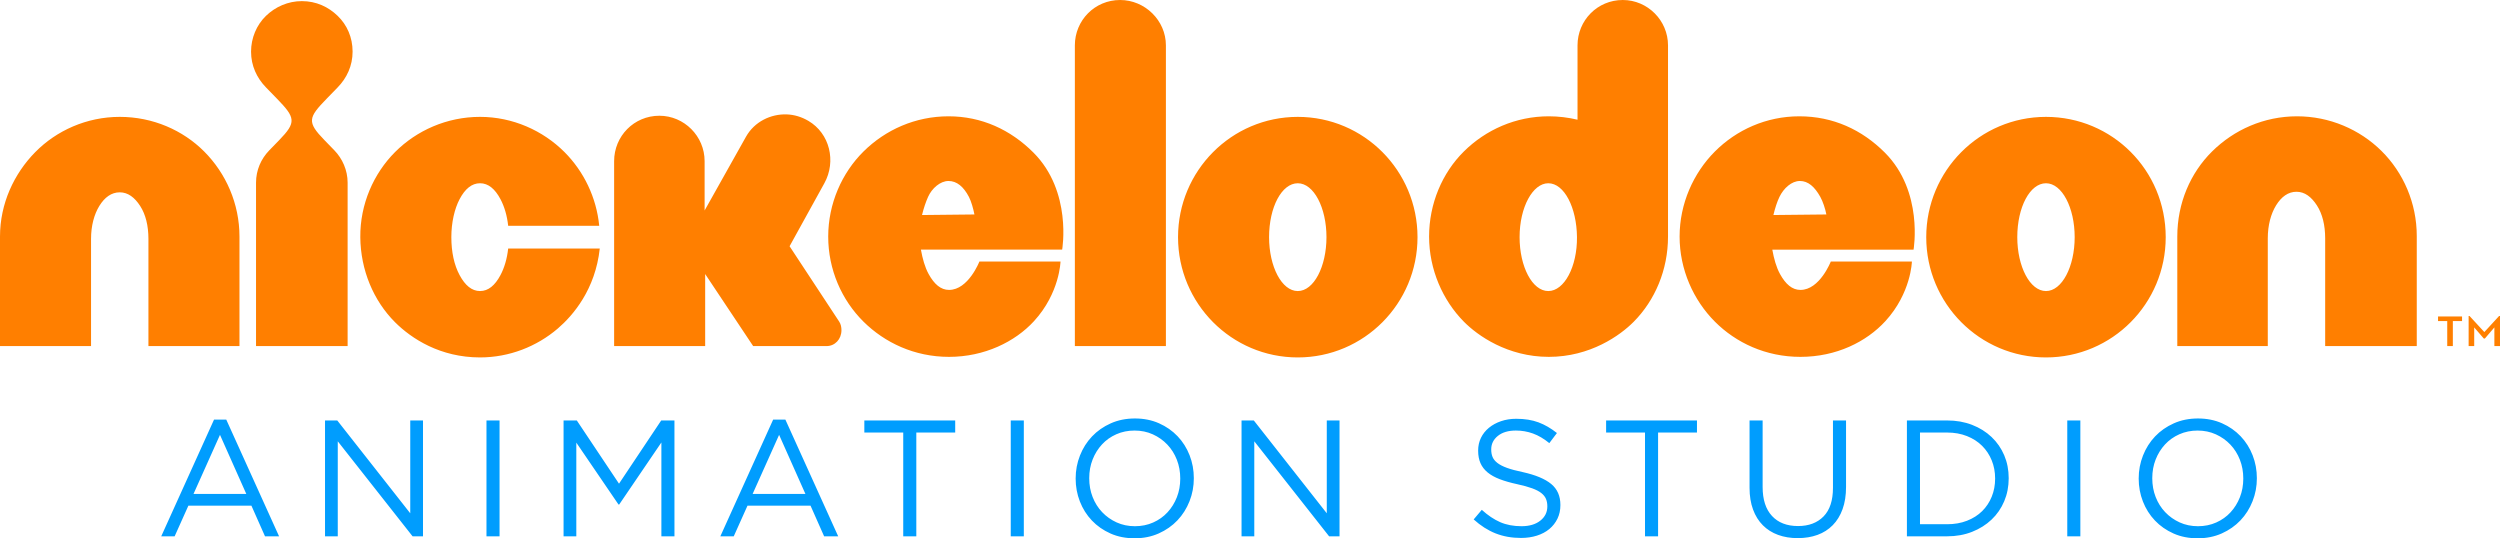 <?xml version="1.0" encoding="UTF-8" standalone="no"?>
<svg
   xmlns:dc="http://purl.org/dc/elements/1.1/"
   xmlns:cc="http://creativecommons.org/ns#"
   xmlns:rdf="http://www.w3.org/1999/02/22-rdf-syntax-ns#"
   xmlns:svg="http://www.w3.org/2000/svg"
   xmlns="http://www.w3.org/2000/svg"
   xmlns:sodipodi="http://sodipodi.sourceforge.net/DTD/sodipodi-0.dtd"
   xmlns:inkscape="http://www.inkscape.org/namespaces/inkscape"
   version="1.1"
   id="Layer_1"
   x="0px"
   y="0px"
   width="719.406"
   height="154.9"
   viewBox="0 0 719.406 154.9"
   enable-background="new 0 0 1000 235.234"
   xml:space="preserve"
   sodipodi:docname="Nickelodeon_Animation_Studio_2009.svg"
   inkscape:version="1.0.2-2 (e86c870879, 2021-01-15)"
   inkscape:export-filename="C:\Users\tjdru\OneDrive\Pictures\Logos\TV\nickelodeonanimationstudiologo2009.png"
   inkscape:export-xdpi="133.44344"
   inkscape:export-ydpi="133.44344"><defs
   id="defs756">
	
	
	
	
	
	
	
	
	
	
	
	
	
	
	
	

		
		
		
		
		
		
		
		
		
		
		
		
	</defs><sodipodi:namedview
   pagecolor="#ffffff"
   bordercolor="#666666"
   borderopacity="1"
   objecttolerance="10"
   gridtolerance="10"
   guidetolerance="10"
   inkscape:pageopacity="0"
   inkscape:pageshadow="2"
   inkscape:window-width="1366"
   inkscape:window-height="705"
   id="namedview754"
   showgrid="false"
   inkscape:zoom="1"
   inkscape:cx="372.49144"
   inkscape:cy="126.15937"
   inkscape:window-x="-8"
   inkscape:window-y="-8"
   inkscape:window-maximized="1"
   inkscape:current-layer="layer3"
   inkscape:snap-global="true"
   inkscape:document-rotation="0"
   inkscape:snap-nodes="true"
   inkscape:snap-bbox="false"
   inkscape:bbox-nodes="true" />

<g
   inkscape:groupmode="layer"
   id="layer3"
   inkscape:label="Layer 1"
   transform="translate(-140.286,-32.838)"><g
     id="g3640"><path
       sodipodi:nodetypes="ccccccccccccccccccccccccccccccccccccccccccccccccccccccccccccccccccccccccccccccccccccccccccccccccccccccccccccccccccccccccccccccccccccccccccccccccccccccccccccccccccccccccccccccccccccccccccccccccccccccccccccccccccccccccccccccccccccccccccccccccccc"
       inkscape:connector-curvature="0"
       d="m 765.747,186.358 c -2.08,-0.921 -3.865,-2.168 -5.358,-3.739 -1.494,-1.572 -2.643,-3.397 -3.454,-5.477 -0.809,-2.079 -1.214,-4.263 -1.214,-6.596 0,-2.334 0.412,-4.524 1.238,-6.62 0.827,-2.096 1.984,-3.93 3.478,-5.501 1.491,-1.572 3.285,-2.825 5.381,-3.762 2.095,-0.936 4.412,-1.405 6.953,-1.405 2.54,0 4.85,0.461 6.93,1.381 2.08,0.922 3.865,2.168 5.358,3.739 1.492,1.571 2.643,3.398 3.453,5.476 0.811,2.081 1.215,4.263 1.215,6.597 0,2.334 -0.413,4.525 -1.24,6.621 -0.824,2.095 -1.984,3.929 -3.476,5.501 -1.492,1.572 -3.286,2.827 -5.381,3.763 -2.094,0.935 -4.413,1.404 -6.953,1.404 -2.54,1e-5 -4.849,-0.46 -6.929,-1.381 z m 12.287,-3.167 c 1.602,-0.714 2.976,-1.691 4.119,-2.929 1.144,-1.239 2.04,-2.683 2.691,-4.334 0.65,-1.65 0.976,-3.43 0.976,-5.382 0,-1.953 -0.326,-3.739 -0.976,-5.405 -0.65,-1.667 -1.564,-3.119 -2.737,-4.358 -1.176,-1.239 -2.564,-2.222 -4.168,-2.953 -1.604,-0.73 -3.358,-1.095 -5.263,-1.095 -1.904,0 -3.659,0.357 -5.262,1.071 -1.603,0.714 -2.976,1.691 -4.12,2.929 -1.142,1.239 -2.04,2.683 -2.691,4.334 -0.65,1.651 -0.976,3.43 -0.976,5.382 0,1.952 0.326,3.739 0.976,5.405 0.65,1.667 1.564,3.119 2.739,4.358 1.175,1.238 2.564,2.223 4.168,2.953 1.603,0.73 3.357,1.095 5.262,1.095 1.905,0 3.659,-0.358 5.263,-1.071 z m -42.864,-29.362 h 3.763 v 33.338 h -3.763 z m -46.146,1e-5 h 11.574 c 2.602,0 4.992,0.421 7.168,1.262 2.173,0.842 4.048,2.009 5.619,3.501 1.573,1.492 2.786,3.247 3.643,5.262 0.857,2.017 1.286,4.199 1.286,6.597 0,2.398 -0.429,4.589 -1.286,6.62 -0.857,2.032 -2.071,3.794 -3.643,5.286 -1.571,1.493 -3.445,2.668 -5.619,3.524 -2.175,0.857 -4.565,1.286 -7.168,1.286 h -11.574 z m 17.289,28.861 c 1.714,-0.667 3.167,-1.587 4.358,-2.763 1.191,-1.174 2.112,-2.563 2.763,-4.167 0.65,-1.604 0.976,-3.326 0.976,-5.216 0,-1.89 -0.326,-3.612 -0.976,-5.215 -0.65,-1.604 -1.571,-3.001 -2.763,-4.191 -1.19,-1.19 -2.643,-2.127 -4.358,-2.809 -1.714,-0.682 -3.619,-1.024 -5.714,-1.024 h -7.811 v 26.385 l 7.811,3.7e-4 c 2.095,3.7e-4 4.001,-0.333 5.714,-1 z m -48.71,5.001 c -2.064,0 -3.945,-0.31 -5.645,-0.929 -1.699,-0.619 -3.159,-1.54 -4.381,-2.763 -1.222,-1.222 -2.167,-2.739 -2.834,-4.548 -0.666,-1.81 -1.001,-3.889 -1.001,-6.239 v -19.384 h 3.763 v 19.145 c 0,3.619 0.896,6.399 2.691,8.335 1.793,1.937 4.294,2.905 7.502,2.905 3.078,0 5.524,-0.92 7.333,-2.763 1.81,-1.841 2.714,-4.588 2.714,-8.239 v -19.384 h 3.763 v 19.098 c 0,2.445 -0.333,4.589 -1.001,6.43 -0.666,1.842 -1.612,3.381 -2.834,4.619 -1.222,1.239 -2.683,2.168 -4.381,2.786 -1.699,0.619 -3.594,0.929 -5.689,0.929 z m -40.182,-30.387 v 29.862 h -3.763 v -29.862 h -11.191 v -3.476 h 26.146 v 3.476 z m -46.754,29.029 c -2.207,-0.873 -4.309,-2.214 -6.31,-4.024 l 2.334,-2.763 c 1.745,1.588 3.507,2.771 5.286,3.548 1.778,0.778 3.826,1.167 6.145,1.167 2.254,0 4.055,-0.531 5.406,-1.596 1.349,-1.064 2.024,-2.421 2.024,-4.12 0,-0.81 -0.128,-1.5 -0.382,-2.119 -0.255,-0.619 -0.7,-1.183 -1.336,-1.691 -0.638,-0.507 -1.52,-0.968 -2.65,-1.381 -1.129,-0.412 -2.57,-0.809 -4.321,-1.19 -1.909,-0.412 -3.572,-0.888 -4.989,-1.429 -1.417,-0.54 -2.587,-1.191 -3.51,-1.953 -0.922,-0.763 -1.607,-1.651 -2.052,-2.668 -0.445,-1.015 -0.669,-2.206 -0.669,-3.619 0,-1.35 0.27,-2.555 0.809,-3.667 0.54,-1.112 1.303,-2.072 2.286,-2.882 0.983,-0.809 2.144,-1.444 3.478,-1.904 1.334,-0.46 2.794,-0.691 4.381,-0.691 2.445,0 4.579,0.342 6.406,1.024 1.825,0.683 3.596,1.707 5.31,3.073 l -2.191,2.905 c -1.557,-1.27 -3.119,-2.191 -4.691,-2.763 -1.571,-0.571 -3.215,-0.857 -4.93,-0.857 -2.191,0 -3.922,0.517 -5.191,1.547 -1.271,1.032 -1.905,2.31 -1.905,3.882 0,0.842 0.127,1.548 0.381,2.167 0.255,0.619 0.714,1.191 1.381,1.715 0.666,0.524 1.588,1 2.763,1.428 1.175,0.428 2.683,0.834 4.524,1.214 3.715,0.826 6.453,1.969 8.216,3.43 1.762,1.46 2.643,3.461 2.643,6.049 0,1.476 -0.284,2.77 -0.847,3.929 -0.563,1.16 -1.342,2.152 -2.334,2.977 -0.991,0.826 -2.185,1.461 -3.582,1.905 -1.399,0.444 -2.923,0.666 -4.573,0.666 -2.667,1e-5 -5.105,-0.437 -7.311,-1.309 z m -44.915,0.833 h -3.001 l -21.527,-27.338 v 27.338 h -3.668 v -33.338 h 3.526 l 21.002,26.718 v -26.718 h 3.668 z m -65.908,-0.809 c -2.08,-0.921 -3.866,-2.168 -5.358,-3.739 -1.493,-1.572 -2.643,-3.397 -3.453,-5.477 -0.809,-2.079 -1.214,-4.263 -1.214,-6.596 0,-2.334 0.412,-4.524 1.238,-6.62 0.825,-2.096 1.984,-3.93 3.477,-5.501 1.492,-1.572 3.286,-2.825 5.382,-3.762 2.096,-0.936 4.413,-1.405 6.953,-1.405 2.54,0 4.85,0.461 6.93,1.381 2.079,0.922 3.865,2.168 5.358,3.739 1.492,1.572 2.643,3.398 3.453,5.476 0.809,2.081 1.214,4.263 1.214,6.597 0,2.334 -0.413,4.525 -1.238,6.621 -0.826,2.095 -1.985,3.929 -3.477,5.501 -1.493,1.572 -3.286,2.827 -5.381,3.763 -2.096,0.935 -4.414,1.404 -6.954,1.404 -2.54,0 -4.85,-0.46 -6.93,-1.381 z m 12.288,-3.167 c 1.603,-0.714 2.977,-1.691 4.12,-2.929 1.143,-1.239 2.04,-2.683 2.691,-4.334 0.65,-1.65 0.976,-3.43 0.976,-5.382 0,-1.953 -0.326,-3.739 -0.976,-5.405 -0.651,-1.667 -1.564,-3.119 -2.739,-4.358 -1.175,-1.239 -2.564,-2.222 -4.167,-2.953 -1.604,-0.73 -3.358,-1.095 -5.263,-1.095 -1.905,0 -3.66,0.357 -5.263,1.071 -1.604,0.714 -2.977,1.691 -4.12,2.929 -1.143,1.239 -2.04,2.683 -2.691,4.334 -0.651,1.651 -0.976,3.43 -0.976,5.382 0,1.952 0.325,3.739 0.976,5.405 0.65,1.667 1.563,3.119 2.739,4.358 1.174,1.238 2.563,2.223 4.167,2.953 1.603,0.73 3.358,1.095 5.263,1.095 1.905,0 3.659,-0.358 5.263,-1.071 z m -40.993,-29.362 h 3.763 v 33.338 h -3.763 z m -27.173,3.476 v 29.862 h -3.763 v -29.862 h -11.192 v -3.476 h 26.147 v 3.476 z m -41.198,-3.714 h 3.524 l 15.193,33.576 h -4.048 l -3.906,-8.811 h -18.146 l -3.953,8.811 h -3.858 z m 9.287,21.384 -7.572,-17.003 -7.62,17.003 z m -37.685,12.192 h -3.763 v -27.004 l -12.144,17.86 h -0.191 l -12.145,-17.812 v 26.956 h -3.668 v -33.338 h 3.81 l 12.145,18.193 12.145,-18.193 h 3.81 z m -54.095,-33.338 h 3.763 v 33.338 h -3.763 z m -18.266,33.338 h -3 l -21.527,-27.338 v 27.338 h -3.668 v -33.338 h 3.524 l 21.003,26.718 v -26.718 h 3.667 z m -60.135,-33.576 h 3.524 l 15.193,33.576 h -4.048 l -3.906,-8.811 h -18.145 l -3.953,8.811 h -3.858 z m 9.287,21.384 -7.572,-17.003 -7.62,17.003 z"
       style="fill:#009dfe;fill-opacity:1;stroke:none;stroke-width:0.719"
       id="path749" /><path
       inkscape:connector-curvature="0"
       id="path3453-6-6"
       style="fill:#ff7f00;fill-opacity:1;stroke:none;stroke-width:1.61"
       d="M 449.59,45.9 V 132.428 h 26.199 V 45.899 c 0,-7.185 -6.035,-13.061 -13.18,-13.061 -7.304,2.63e-4 -13.019,5.878 -13.019,13.061 z M 216.817,37.41 c -2.699,2.612 -4.286,6.366 -4.286,10.284 0,4.082 1.667,7.594 4.286,10.287 l 3.176,3.265 c 5.317,5.468 5.633,6.773 0.636,11.917 l -2.857,2.94 c -2.381,2.45 -3.811,5.713 -3.811,9.305 v 47.021 h 26.357 V 85.407 c 0,-3.592 -1.511,-6.937 -3.811,-9.305 l -2.856,-2.94 c -5.078,-5.227 -4.684,-6.449 0.633,-11.917 l 3.176,-3.265 c 2.619,-2.693 4.289,-6.205 4.289,-10.287 0,-4.082 -1.589,-7.672 -4.289,-10.284 -2.699,-2.612 -6.192,-4.247 -10.321,-4.247 -3.969,2.32e-4 -7.621,1.635 -10.321,4.247 z m 149.911,28.349 c -4.65,-0.176 -9.351,2.108 -11.773,6.424 L 343.046,93.408 V 79.205 c 0,-7.183 -5.874,-13.061 -13.019,-13.061 -7.304,0 -13.019,5.877 -13.019,13.061 v 53.223 h 26.199 V 111.695 l 13.813,20.733 h 21.119 c 2.394,0 4.286,-1.96 4.286,-4.572 0,-0.817 -0.154,-1.717 -0.636,-2.449 l -14.29,-21.712 10.004,-18.122 c 3.479,-6.302 1.57,-14.338 -4.605,-17.959 -1.952,-1.145 -4.057,-1.774 -6.17,-1.855 z M 150.448,76.593 c -6.152,6.244 -10.162,14.855 -10.162,24.324 v 31.51 h 26.199 v -30.857 c 0,-3.755 0.895,-7.053 2.382,-9.468 1.531,-2.485 3.492,-3.919 5.874,-3.919 2.382,0 4.289,1.47 5.876,3.919 1.588,2.449 2.382,5.713 2.382,9.468 v 30.857 h 26.199 v -31.51 c 0,-9.469 -3.89,-18.205 -10.162,-24.489 -6.114,-6.125 -14.768,-9.958 -24.294,-9.958 -9.527,2.33e-4 -18.218,3.959 -24.292,10.124 z m 127.976,-10.124 c -9.527,0 -18.26,3.92 -24.453,10.124 -6.192,6.204 -10.081,15.019 -10.002,24.489 0.079,9.469 3.799,18.296 10.002,24.489 4.753,4.745 13.02,10.121 24.453,10.121 8.415,0 16.327,-3.133 22.387,-8.326 4.419,-3.787 10.797,-11.265 12.067,-23.019 h -26.357 c -0.318,2.939 -1.096,5.558 -2.223,7.672 -1.572,2.947 -3.492,4.572 -5.874,4.572 -2.382,0 -4.286,-1.634 -5.874,-4.572 -1.588,-2.939 -2.382,-6.693 -2.382,-10.938 0,-4.245 0.924,-8.18 2.382,-10.94 1.559,-2.954 3.492,-4.57 5.874,-4.57 2.382,0 4.302,1.623 5.874,4.57 1.128,2.114 1.906,4.736 2.223,7.675 H 312.72 c -0.794,-8.163 -4.449,-15.669 -10.002,-21.224 -6.197,-6.2 -14.926,-10.124 -24.294,-10.124 z m 498.41,9.961 c -6.232,6.164 -10.004,14.857 -10.004,24.489 v 31.508 h 26.04 v -31.02 c 0,-3.755 0.895,-7.054 2.382,-9.468 1.53,-2.485 3.492,-3.919 5.874,-3.919 2.382,0 4.289,1.47 5.876,3.919 1.588,2.449 2.382,5.713 2.382,9.468 v 31.02 h 26.357 v -31.673 c 0,-9.469 -3.85,-18.246 -10.162,-24.489 -6.232,-6.164 -14.924,-9.958 -24.292,-9.958 -9.527,2.32e-4 -18.141,3.88 -24.453,10.124 z M 413.229,66.307 c -9.527,0 -18.141,3.877 -24.453,10.121 -6.232,6.164 -10.162,15.02 -10.162,24.489 0,9.469 3.849,18.247 10.162,24.489 6.071,6.003 14.608,10.124 24.611,10.124 10.162,0 18.993,-4.327 24.453,-10.287 7.411,-8.091 7.62,-17.142 7.62,-17.142 h -23.34 c 0,0 -3.176,8.163 -8.733,8.163 -2.382,0 -4.262,-1.644 -5.874,-4.57 -1.087,-1.973 -1.747,-4.409 -2.223,-7.021 h 40.647 c 0,0 2.931,-16.723 -8.256,-27.917 -6.598,-6.602 -14.926,-10.449 -24.453,-10.449 z m 7.462,28.246 -15.084,0.162 c 0.476,-1.959 1.094,-3.764 1.746,-5.226 1.095,-2.456 3.495,-4.57 5.876,-4.57 2.382,-1.51e-4 4.324,1.61 5.874,4.57 0.674,1.287 1.27,3.431 1.588,5.064 z M 658.066,66.307 c -9.527,0 -18.099,3.917 -24.292,10.121 -6.193,6.204 -10.162,15.02 -10.162,24.489 0,9.469 3.969,18.286 10.162,24.489 6.033,6.042 14.608,10.124 24.611,10.124 10.321,0 18.991,-4.327 24.45,-10.286 7.411,-8.091 7.623,-17.142 7.623,-17.142 h -23.34 c 0,0 -3.176,8.163 -8.733,8.163 -2.382,0 -4.264,-1.644 -5.876,-4.57 -1.087,-1.973 -1.747,-4.409 -2.223,-7.021 h 40.65 c 0,0 2.928,-16.723 -8.258,-27.917 -6.598,-6.602 -14.925,-10.449 -24.611,-10.449 z m 7.781,28.245 -15.242,0.162 c 0.476,-1.959 1.046,-3.786 1.746,-5.226 1.207,-2.481 3.492,-4.57 5.874,-4.57 2.382,-1.52e-4 4.242,1.656 5.876,4.57 0.748,1.333 1.428,3.431 1.746,5.064 z m -152.112,-28.082 c -19.054,0 -34.454,15.511 -34.454,34.613 0,19.102 15.401,34.61 34.454,34.61 19.054,0 34.457,-15.509 34.457,-34.61 0,-19.102 -15.403,-34.613 -34.457,-34.613 z m 0,19.103 c 4.605,0 8.258,7.02 8.258,15.51 0,8.49 -3.653,15.51 -8.258,15.51 -4.605,0 -8.256,-7.02 -8.256,-15.51 0,-8.653 3.651,-15.51 8.256,-15.51 z M 594.238,45.899 v 21.387 c -2.699,-0.653 -5.559,-0.979 -8.258,-0.979 -9.527,0 -18.138,3.877 -24.45,10.121 -6.232,6.164 -10.004,15.02 -10.004,24.489 0,9.469 3.921,18.334 10.004,24.489 3.921,3.967 12.542,10.124 24.45,10.124 11.908,0 20.532,-6.157 24.452,-10.124 6.083,-6.155 9.846,-14.857 9.846,-24.489 V 45.899 c 0,-7.183 -5.876,-13.061 -13.021,-13.061 -7.304,1.21e-4 -13.019,5.878 -13.019,13.061 z m -8.416,39.673 c 4.605,0 8.179,7.021 8.258,15.51 0.079,8.491 -3.653,15.51 -8.258,15.51 -4.605,0 -8.255,-7.02 -8.255,-15.51 0,-8.653 3.81,-15.51 8.255,-15.51 z M 729.042,66.47 c -19.053,0 -34.457,15.511 -34.457,34.613 0,19.102 15.403,34.61 34.457,34.61 19.054,0 34.454,-15.509 34.454,-34.61 0,-19.265 -15.401,-34.613 -34.454,-34.613 z m 0,19.103 c 4.605,0 8.256,7.02 8.256,15.51 0,8.49 -3.651,15.51 -8.256,15.51 -4.605,0 -8.258,-7.02 -8.258,-15.51 0,-8.653 3.653,-15.51 8.258,-15.51 z m 121.622,38.2 v 8.656 h 1.605 v -5.373 l 2.756,3.194 h 0.314 l 2.734,-3.194 v 5.373 h 1.618 v -8.656 h -0.261 l -4.243,4.619 -4.258,-4.619 z m -8.806,0.127 v 1.332 h 2.649 v 7.195 h 1.614 v -7.195 h 2.65 v -1.332 z"
       sodipodi:nodetypes="cccccccccccccccccccccccccccccccccccccccccccccccccccccccccccccccccccccccccccccccccccccccccccccccccccccccccccccccccccccccccccccccccccccccccccccccccccccccccccccccccccccccccccccccccccccccccccccc" /></g></g></svg>
